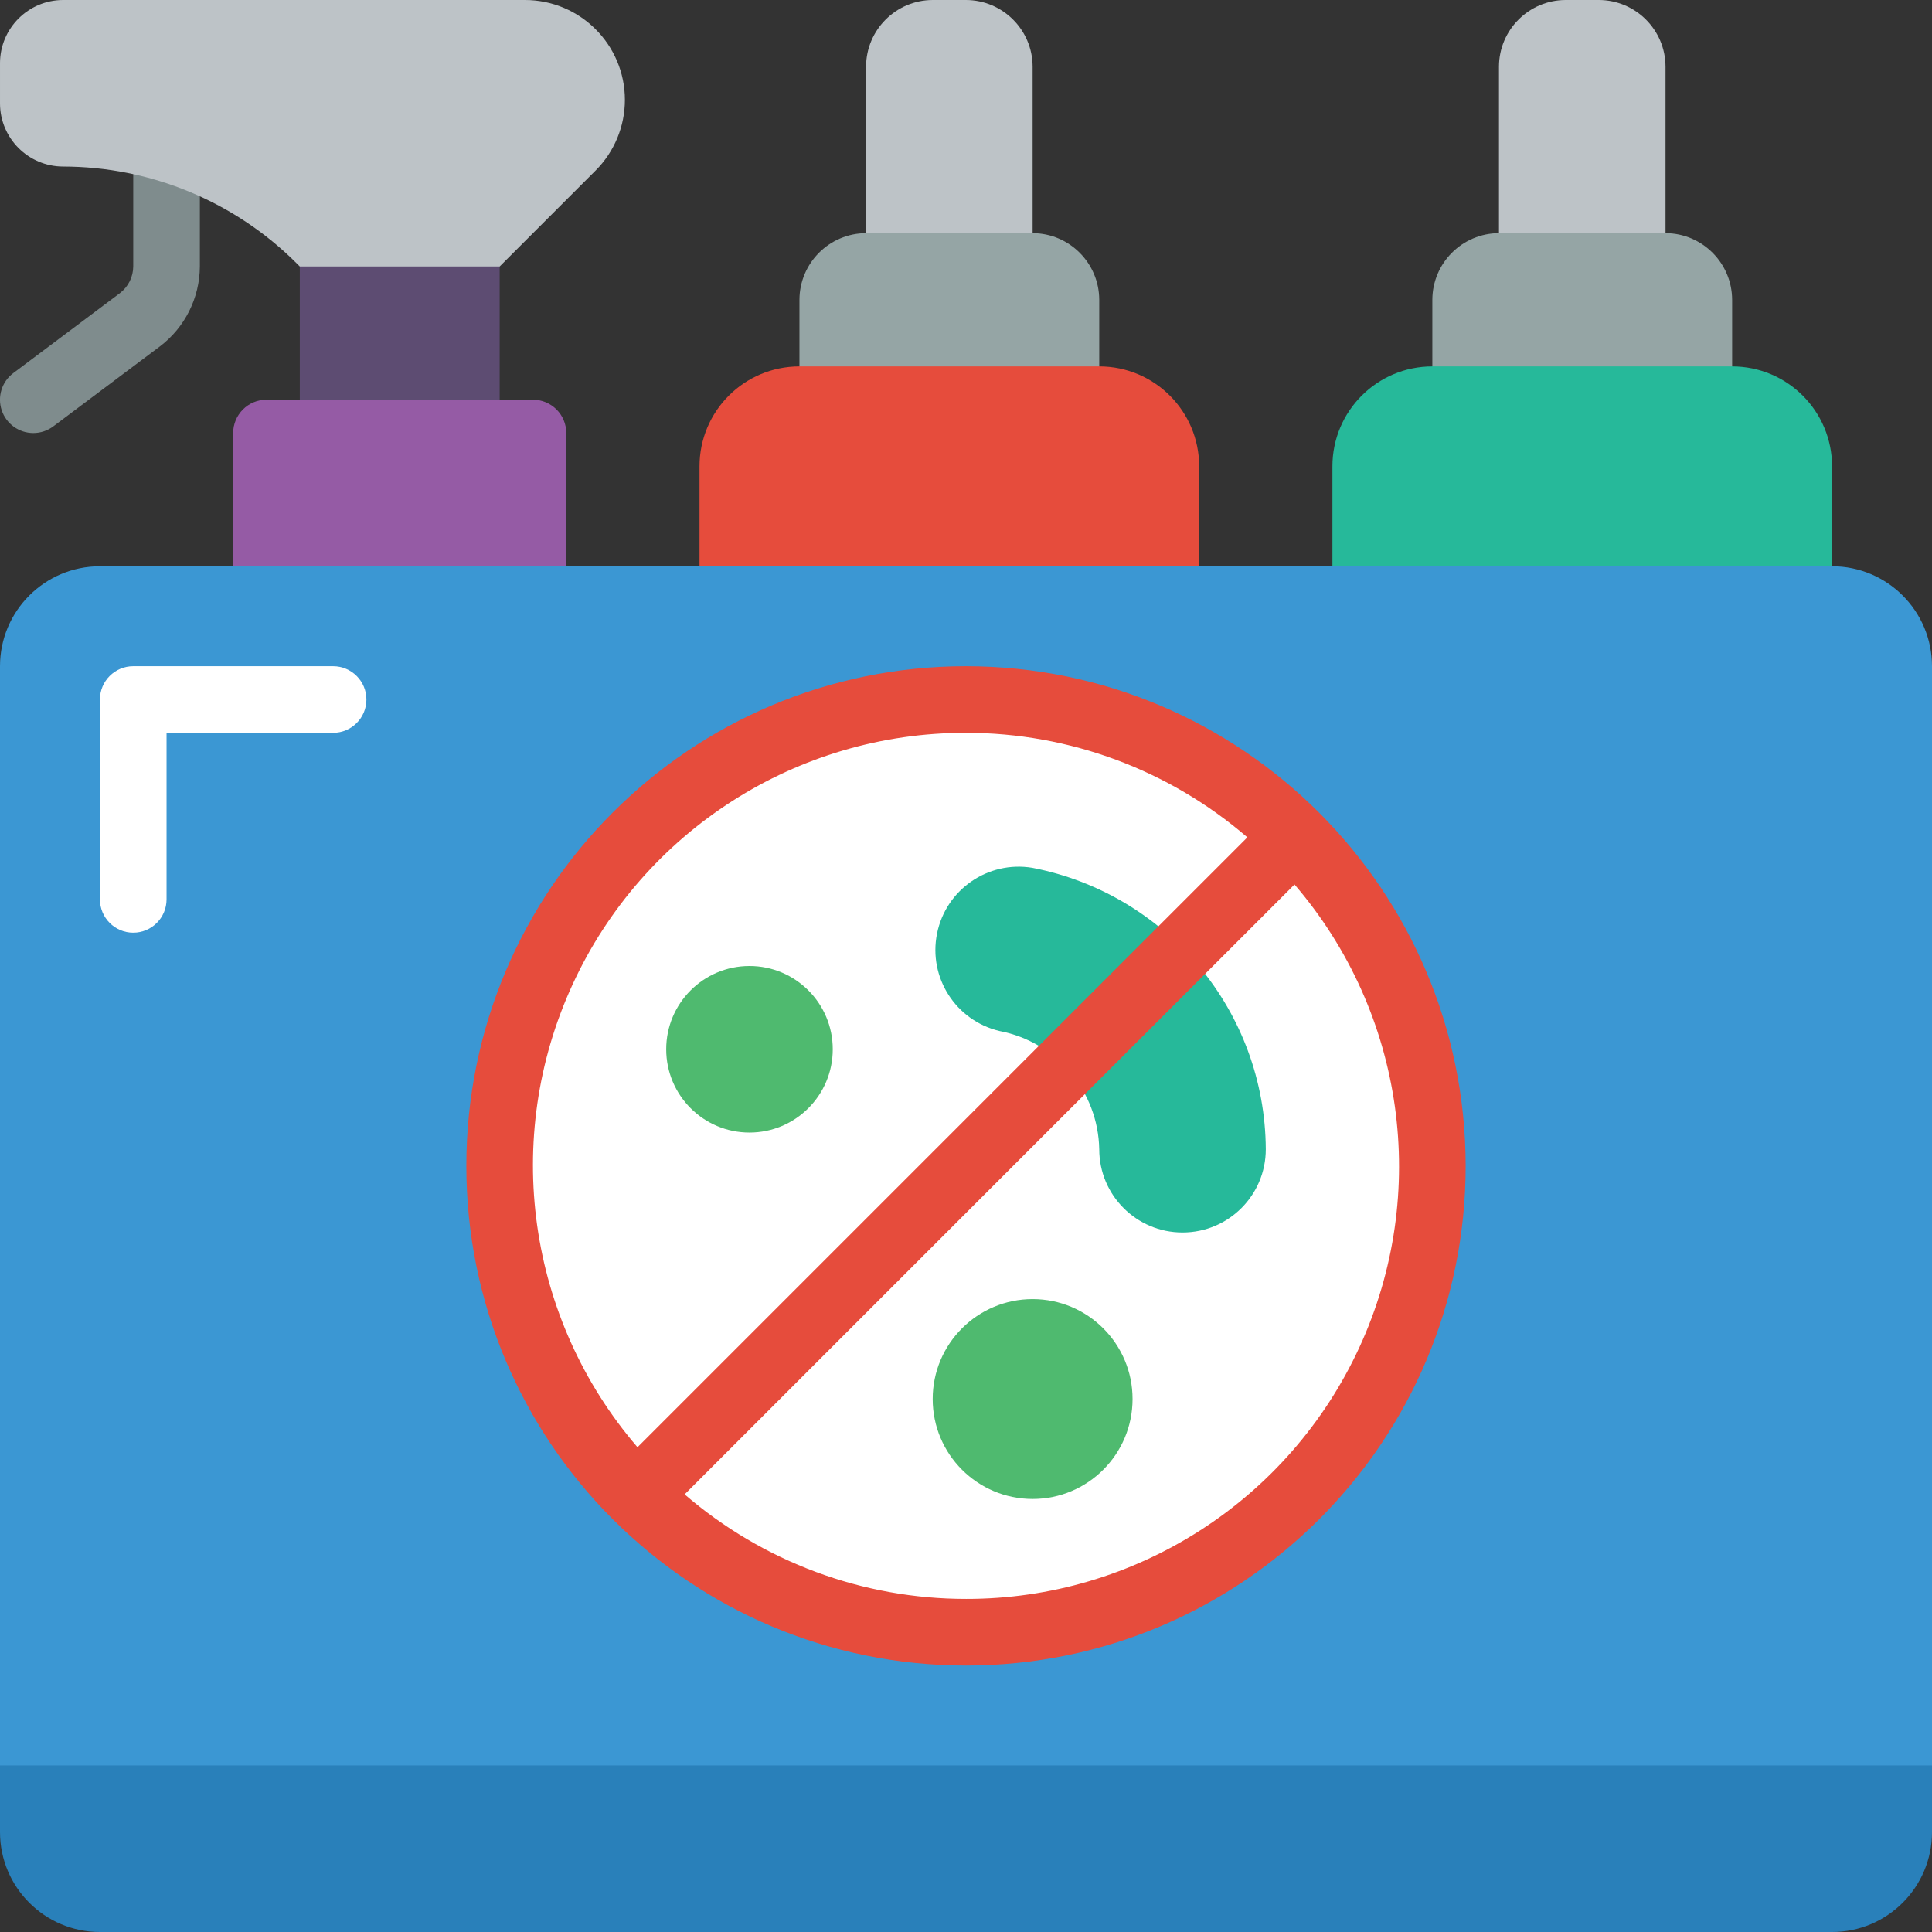 <svg height="512" viewBox="0 0 58 58" width="512" xmlns="http://www.w3.org/2000/svg"><rect x="0" y="0" width="58" height="58" fill="#333333" stroke="none"/><g id="Page-1" fill="none" fill-rule="evenodd"><g id="025---Cleaning-Products" fill-rule="nonzero"><path id="Shape" d="m50 2v6h-5v-6c.003-1.103.897-1.997 2-2h1c1.103.003 1.997.897 2 2z" fill="#bdc3c7"/><path id="Shape" d="m52 9v3h-9v-3c.003-1.103.897-1.997 2-2h5c1.103.003 1.997.897 2 2z" fill="#95a5a5"/><path id="Shape" d="m55 14v4h-15v-4c0-1.657 1.343-3 3-3h9c1.657 0 3 1.343 3 3z" fill="#26b99a"/><path id="Shape" d="m31 2v6h-5v-6c.003-1.103.897-1.997 2-2h1c1.103.003 1.997.897 2 2z" fill="#bdc3c7"/><path id="Shape" d="m33 9v3h-9v-3c.003-1.103.897-1.997 2-2h5c1.103.003 1.997.897 2 2z" fill="#95a5a5"/><path id="Shape" d="m36 14v4h-15v-4c0-1.657 1.343-3 3-3h9c1.657 0 3 1.343 3 3z" fill="#e64c3c"/><path id="Rectangle-path" d="m9 6h6v8h-6z" fill="#5d4c72"/><path id="Shape" d="m7 51h-7v4c0 1.657 1.343 3 3 3h52c1.657 0 3-1.343 3-3v-4z" fill="#2980ba"/><path id="Shape" d="m58 20v33h-58v-33c0-1.657 1.343-3 3-3h52c1.657 0 3 1.343 3 3z" fill="#3b97d3"/><circle id="Oval" cx="29" cy="35" fill="#fff" r="14"/><path id="Shape" d="m1 13c-.43 0-.813-.275-.949-.684-.136-.408.004-.858.349-1.116l3.2-2.4c.25-.19.398-.486.4-.8v-5c0-.552.448-1 1-1s1 .448 1 1v5c-.005.943-.448 1.83-1.2 2.4l-3.2 2.4c-.173.13-.384.2-.6.2z" fill="#7f8c8d"/><circle id="Oval" cx="22.5" cy="31.5" fill="#4fba6f" r="2.5"/><circle id="Oval" cx="31" cy="42" fill="#4fba6f" r="3"/><path id="Shape" d="m35.5 37c-1.381 0-2.5-1.119-2.5-2.5-.034-1.741-1.281-3.22-2.991-3.548-1.313-.309-2.144-1.602-1.879-2.924.265-1.322 1.53-2.196 2.86-1.976 4.052.784 6.987 4.321 7.01 8.448 0 1.381-1.119 2.5-2.5 2.5z" fill="#26b99a"/><path id="Shape" d="m29 20c-8.284 0-15 6.716-15 15s6.716 15 15 15 15-6.716 15-15c-.009-8.28-6.72-14.991-15-15zm0 2c3.101-.001 6.099 1.113 8.447 3.138l-18.309 18.309c-3.31-3.85-4.072-9.275-1.951-13.888 2.121-4.613 6.736-7.566 11.813-7.559zm0 26c-3.101.001-6.099-1.113-8.447-3.138l18.309-18.309c3.31 3.85 4.072 9.275 1.951 13.888-2.121 4.613-6.736 7.566-11.813 7.559z" fill="#e64c3c"/><path id="Shape" d="m4 28c-.552 0-1-.448-1-1v-6c0-.552.448-1 1-1h6c.552 0 1 .448 1 1s-.448 1-1 1h-5v5c0 .552-.448 1-1 1z" fill="#fff"/><path id="Shape" d="m17 13v4h-10v-4c0-.552.448-1 1-1h8c.552 0 1 .448 1 1z" fill="#955ba5"/><path id="Shape" d="m18.76 3c-.001.795-.317 1.558-.88 2.12l-2.88 2.88h-6l-.09-.09c-1.862-1.861-4.387-2.908-7.02-2.91-1.042-.005-1.885-.848-1.89-1.89v-1.22c.005-1.042.848-1.885 1.89-1.89h13.87c1.657 0 3 1.343 3 3z" fill="#bdc3c7"/></g></g></svg>